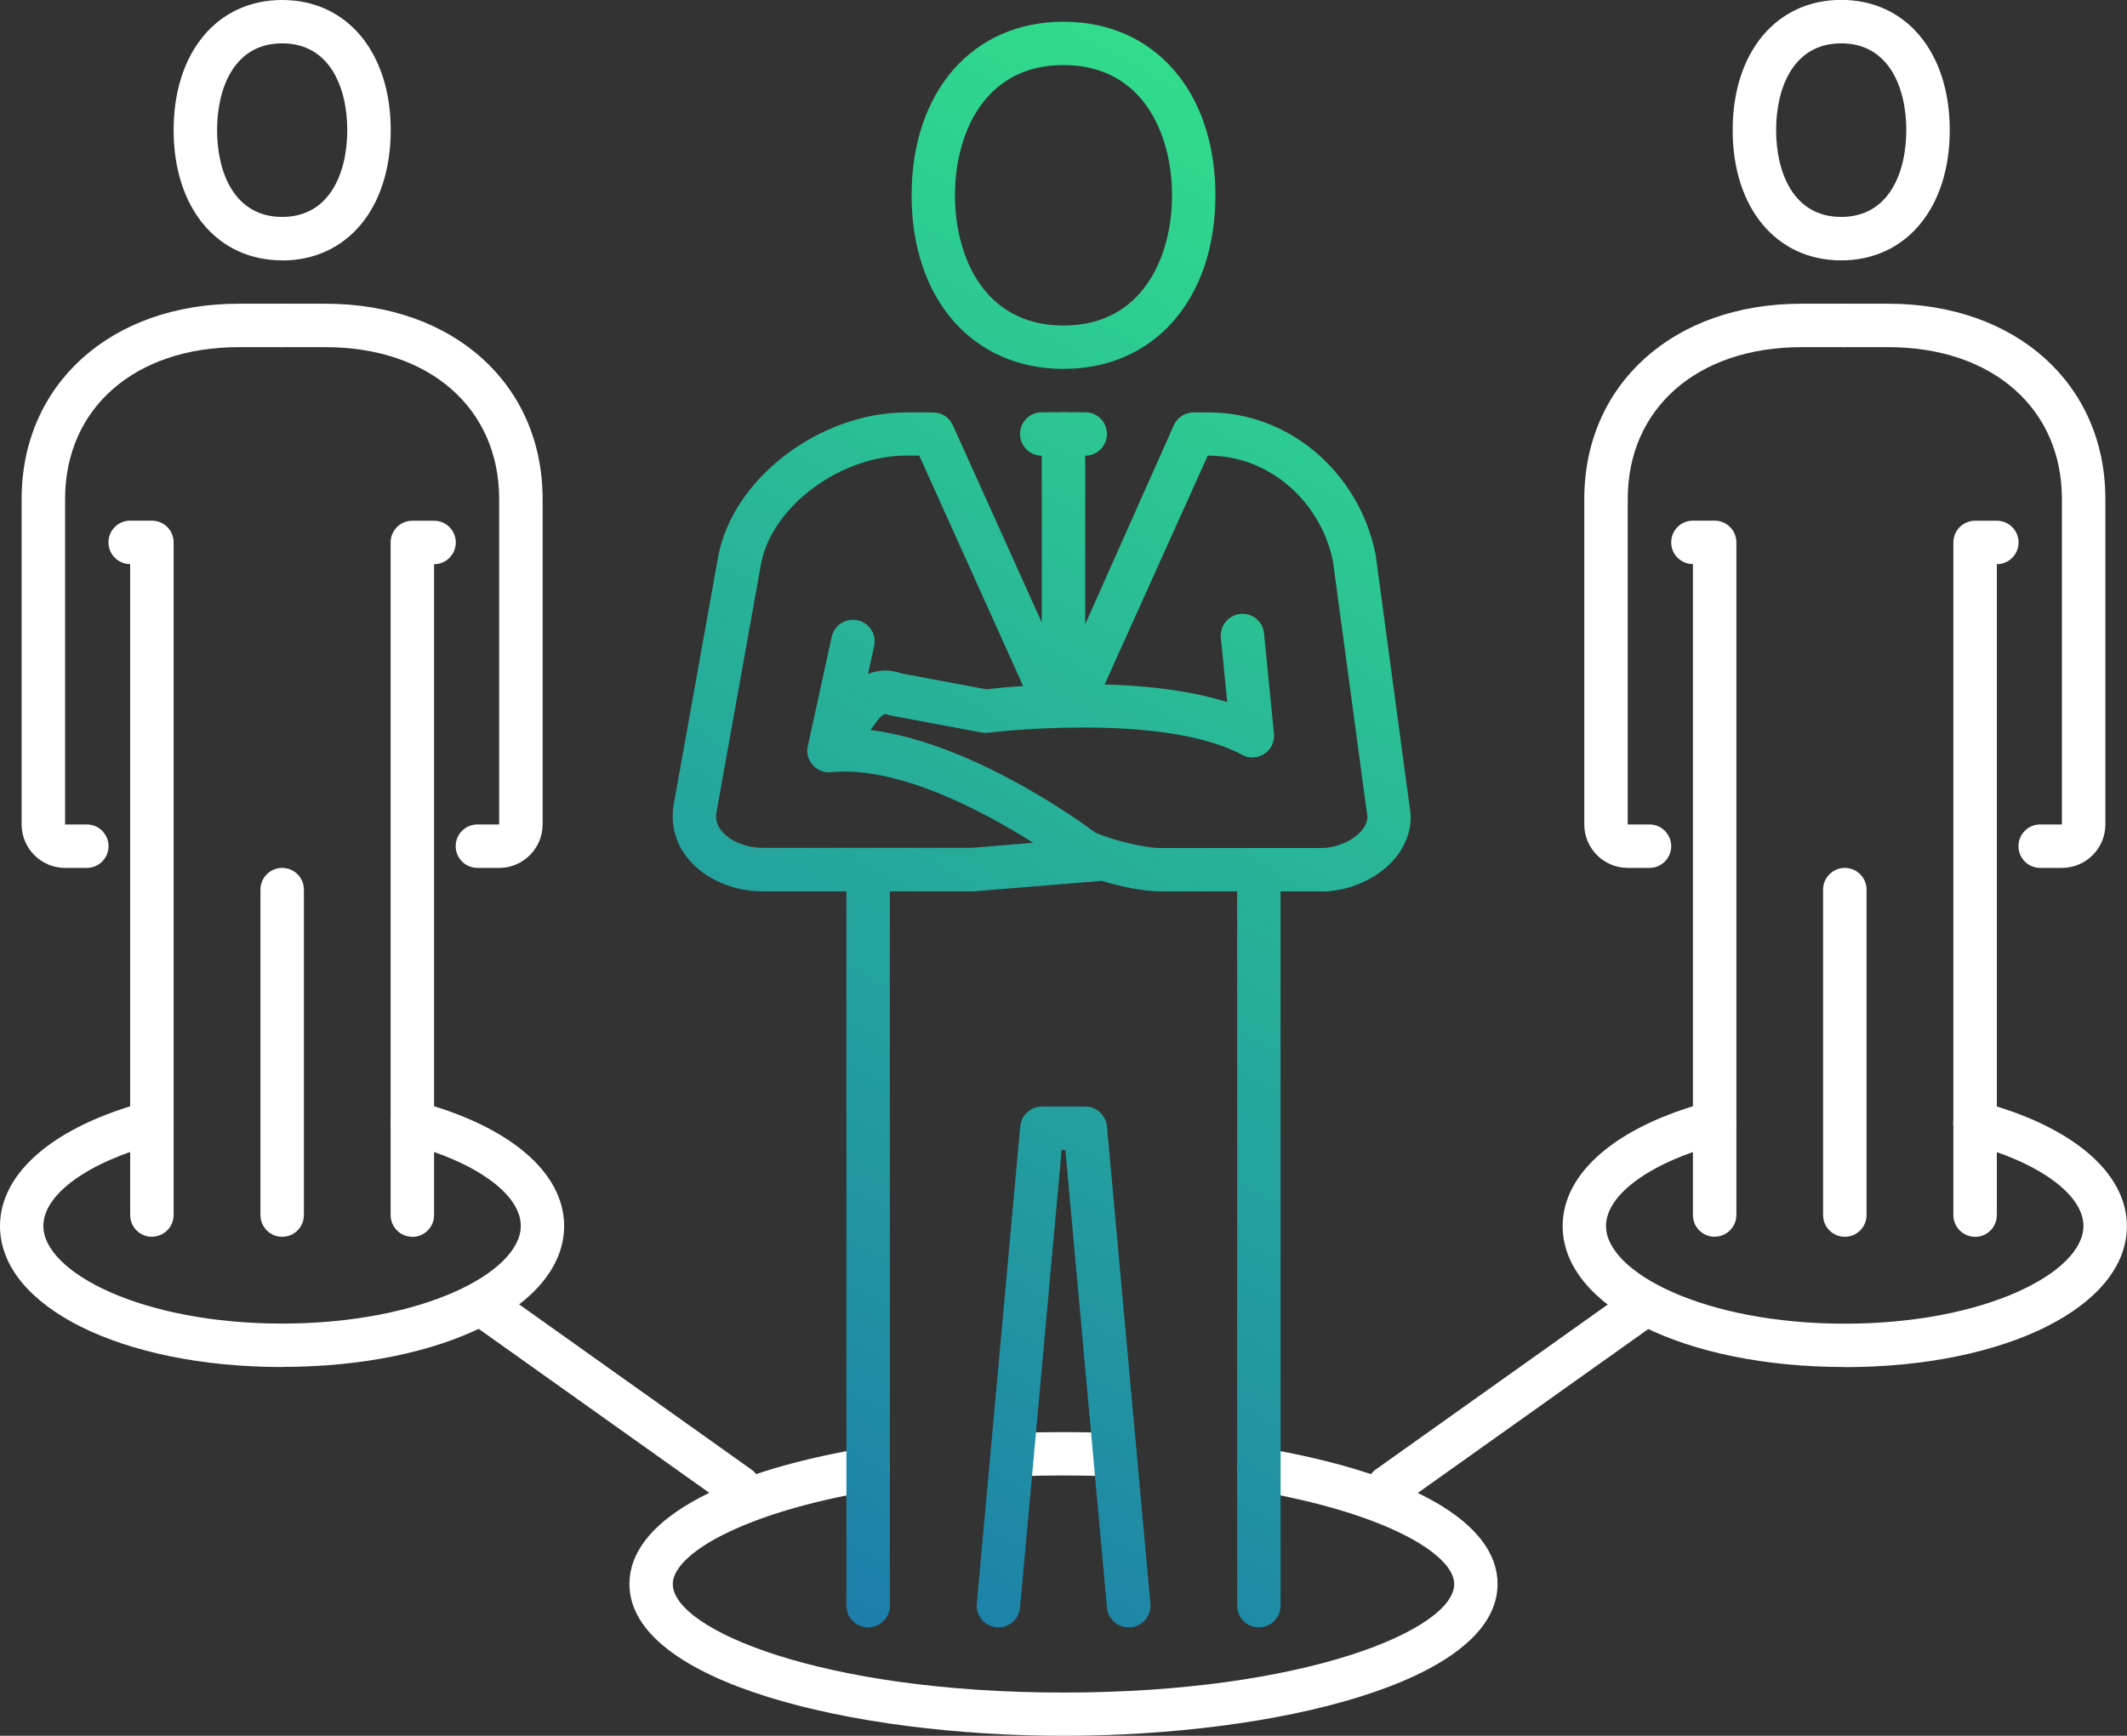 <?xml version="1.0" encoding="UTF-8"?><svg id="Warstwa_2" xmlns="http://www.w3.org/2000/svg" xmlns:xlink="http://www.w3.org/1999/xlink" viewBox="0 0 205.56 167.8"><rect x="0" y="0" width="205.56" height="167.8" fill="#333333" stroke="none"/><defs><style>.cls-1{fill:#fff;}.cls-2{fill:url(#Gradient_bez_nazwy_9-2);}.cls-3{fill:url(#Gradient_bez_nazwy_9-3);}.cls-4{fill:url(#Gradient_bez_nazwy_9-6);}.cls-5{fill:url(#Gradient_bez_nazwy_9-8);}.cls-6{fill:url(#Gradient_bez_nazwy_9-5);}.cls-7{fill:url(#Gradient_bez_nazwy_9-7);}.cls-8{fill:url(#Gradient_bez_nazwy_9-4);}.cls-9{fill:url(#Gradient_bez_nazwy_9);}</style><linearGradient id="Gradient_bez_nazwy_9" x1="33.82" y1="142.96" x2="111.67" y2="2.88" gradientUnits="userSpaceOnUse"><stop offset="0" stop-color="#1b77ac"/><stop offset="1" stop-color="#31dd8b"/></linearGradient><linearGradient id="Gradient_bez_nazwy_9-2" x1="91.44" y1="174.98" x2="169.29" y2="34.9" xlink:href="#Gradient_bez_nazwy_9"/><linearGradient id="Gradient_bez_nazwy_9-3" x1="83.52" y1="170.58" x2="161.37" y2="30.5" xlink:href="#Gradient_bez_nazwy_9"/><linearGradient id="Gradient_bez_nazwy_9-4" x1="62.59" y1="158.95" x2="140.44" y2="18.87" xlink:href="#Gradient_bez_nazwy_9"/><linearGradient id="Gradient_bez_nazwy_9-5" x1="43.62" y1="148.41" x2="121.47" y2="8.32" xlink:href="#Gradient_bez_nazwy_9"/><linearGradient id="Gradient_bez_nazwy_9-6" x1="48.52" y1="151.13" x2="126.37" y2="11.05" xlink:href="#Gradient_bez_nazwy_9"/><linearGradient id="Gradient_bez_nazwy_9-7" x1="54.09" y1="154.23" x2="131.94" y2="14.15" xlink:href="#Gradient_bez_nazwy_9"/><linearGradient id="Gradient_bez_nazwy_9-8" x1="54.65" y1="154.54" x2="132.5" y2="14.46" xlink:href="#Gradient_bez_nazwy_9"/></defs><g id="Warstwa_1-2"><path class="cls-1" d="m102.78,167.8c-20.34,0-41.95-5.15-41.95-14.68,0-5.9,8.28-10.7,22.72-13.15,1.14-.18,2.22.58,2.42,1.72.19,1.14-.57,2.23-1.72,2.42-12.62,2.15-19.23,6.16-19.23,9.02,0,4.38,14.36,10.49,37.76,10.49s37.76-6.11,37.76-10.49c0-2.86-6.61-6.87-19.23-9.02-1.14-.19-1.91-1.28-1.72-2.42.19-1.14,1.29-1.89,2.42-1.72,14.44,2.46,22.72,7.25,22.72,13.15,0,9.54-21.61,14.68-41.95,14.68Z"/><path class="cls-1" d="m106.98,142.7s-.05,0-.07,0c-2.71-.09-5.54-.09-8.25,0-1.22.12-2.13-.87-2.17-2.03-.04-1.16.87-2.13,2.03-2.16,2.8-.09,5.73-.09,8.53,0,1.16.04,2.07,1.01,2.03,2.16-.04,1.13-.97,2.03-2.1,2.03Z"/><path class="cls-9" d="m102.78,35.66c-8.78,0-14.68-6.74-14.68-16.78s5.9-16.78,14.68-16.78,14.68,6.74,14.68,16.78-5.9,16.78-14.68,16.78Zm0-29.37c-7.74,0-10.49,6.78-10.49,12.59s2.75,12.59,10.49,12.59,10.49-6.78,10.49-12.59-2.75-12.59-10.49-12.59Z"/><path class="cls-2" d="m121.66,157.32c-1.16,0-2.1-.94-2.1-2.1v-69.22c0-1.16.94-2.1,2.1-2.1s2.1.94,2.1,2.1v69.22c0,1.16-.94,2.1-2.1,2.1Z"/><path class="cls-3" d="m109.07,157.32c-1.07,0-1.99-.82-2.09-1.91l-4.02-44.24h-.36l-4.02,44.24c-.11,1.15-1.12,2.02-2.28,1.9-1.15-.1-2-1.12-1.9-2.28l4.2-46.15c.1-1.08,1-1.91,2.09-1.91h4.2c1.08,0,1.99.83,2.09,1.91l4.2,46.15c.1,1.16-.75,2.18-1.9,2.28-.06,0-.13,0-.19,0Z"/><path class="cls-8" d="m83.9,157.32c-1.16,0-2.1-.94-2.1-2.1v-69.22c0-1.16.94-2.1,2.1-2.1s2.1.94,2.1,2.1v69.22c0,1.16-.94,2.1-2.1,2.1Z"/><path class="cls-6" d="m104.88,44.05h-4.2c-1.16,0-2.1-.94-2.1-2.1s.94-2.1,2.1-2.1h4.2c1.16,0,2.1.94,2.1,2.1s-.94,2.1-2.1,2.1Z"/><path class="cls-4" d="m102.78,67.12c-1.16,0-2.1-.94-2.1-2.1v-23.07c0-1.16.94-2.1,2.1-2.1s2.1.94,2.1,2.1v23.07c0,1.16-.94,2.1-2.1,2.1Z"/><path class="cls-7" d="m127.66,86.17h-15.59c-1.51,0-3.75-.46-5.64-1.03-.09.02-.18.03-.27.04l-12.07.99h-20.42c-2.74,0-5.44-1.15-7.05-3.01-1.27-1.47-1.81-3.32-1.54-5.22l4.36-24.32c1.52-7.48,9.84-13.75,18.17-13.75h2.57c.83,0,1.57.48,1.91,1.24l10.74,23.84,10.61-23.84c.34-.75,1.09-1.24,1.91-1.24h1.5c7.71,0,14.48,5.76,16.09,13.71l3.29,24.4c.33,1.66-.15,3.46-1.37,4.95-1.63,1.98-4.46,3.26-7.22,3.26Zm-21.83-5.7c1.53.71,4.81,1.51,6.24,1.51h15.59c1.5,0,3.14-.71,3.97-1.73.64-.78.52-1.4.48-1.6l-3.29-24.39c-1.2-5.86-6.24-10.21-11.96-10.21h-.14l-10.18,22.6c-.8,1.49-2.21,2.34-3.76,2.34s-2.96-.84-3.69-2.21l-10.25-22.74h-1.22c-6.36,0-12.93,4.84-14.05,10.35l-4.34,24.21c-.09.64.09,1.25.57,1.8.81.94,2.36,1.56,3.87,1.56h20.24l5.94-.49c-4.68-2.96-13-7.46-19.53-6.82-.67.07-1.33-.19-1.77-.69-.45-.5-.63-1.19-.48-1.84l2.31-10.56c.25-1.13,1.37-1.84,2.5-1.6,1.13.25,1.85,1.37,1.6,2.5l-1.75,7.98c10.09.61,21.48,8.82,23.09,10.02Z"/><path class="cls-5" d="m80.52,74.07c-.43,0-.85-.13-1.22-.4-.94-.68-1.15-1.99-.47-2.93l2.54-3.52c1.13-1.56,3.27-3.03,5.69-2.13l8.25,1.54c2.25-.25,14.63-1.49,23.29,1.24l-.61-6.23c-.11-1.15.73-2.18,1.88-2.29,1.2-.11,2.18.73,2.29,1.88l.96,9.69c.08.77-.28,1.52-.92,1.95-.65.43-1.47.47-2.16.1-7.75-4.17-24.37-2.16-24.54-2.14-.21.03-.43.02-.65-.02l-8.76-1.64c-.15-.03-.31-.08-.45-.14-.15-.07-.59.25-.86.64l-2.54,3.52c-.41.57-1.05.87-1.7.87Z"/><path class="cls-1" d="m48.24,83.9h-2.1c-1.16,0-2.1-.94-2.1-2.1s.94-2.1,2.1-2.1h2.1v-31.46c0-8.78-6.74-14.68-16.78-14.68h-4.2c-1.16,0-2.1-.94-2.1-2.1s.94-2.1,2.1-2.1h4.2c12.35,0,20.98,7.76,20.98,18.88v31.46c0,2.31-1.88,4.2-4.2,4.2Z"/><path class="cls-1" d="m39.85,119.56c-1.16,0-2.1-.94-2.1-2.1V52.44c0-1.16.94-2.1,2.1-2.1h2.1c1.16,0,2.1.94,2.1,2.1s-.94,2.1-2.1,2.1v62.93c0,1.16-.94,2.1-2.1,2.1Z"/><path class="cls-1" d="m27.27,119.56c-1.16,0-2.1-.94-2.1-2.1v-31.46c0-1.16.94-2.1,2.1-2.1s2.1.94,2.1,2.1v31.46c0,1.16-.94,2.1-2.1,2.1Z"/><path class="cls-1" d="m8.39,83.9h-2.1c-2.31,0-4.2-1.88-4.2-4.2v-31.46c0-11.11,8.63-18.88,20.98-18.88h4.2c1.16,0,2.1.94,2.1,2.1s-.94,2.1-2.1,2.1h-4.2c-10.04,0-16.78,5.9-16.78,14.68v31.46h2.1c1.16,0,2.1.94,2.1,2.1s-.94,2.1-2.1,2.1Z"/><path class="cls-1" d="m14.68,119.56c-1.16,0-2.1-.94-2.1-2.1v-62.93c-1.16,0-2.1-.94-2.1-2.1s.94-2.1,2.1-2.1h2.1c1.16,0,2.1.94,2.1,2.1v65.02c0,1.16-.94,2.1-2.1,2.1Z"/><path class="cls-1" d="m27.27,25.17c-6.27,0-10.49-5.06-10.49-12.59S21,0,27.27,0s10.49,5.06,10.49,12.59-4.21,12.59-10.49,12.59Zm0-20.98c-4.64,0-6.29,4.33-6.29,8.39s1.65,8.39,6.29,8.39,6.29-4.33,6.29-8.39-1.65-8.39-6.29-8.39Z"/><path class="cls-1" d="m177.94,25.17c-6.27,0-10.49-5.06-10.49-12.59s4.22-12.59,10.49-12.59,10.49,5.06,10.49,12.59-4.22,12.59-10.49,12.59Zm0-20.98c-4.64,0-6.29,4.33-6.29,8.39s1.65,8.39,6.29,8.39,6.29-4.33,6.29-8.39-1.65-8.39-6.29-8.39Z"/><path class="cls-1" d="m27.27,132.15c-15.55,0-27.27-5.86-27.27-13.63,0-5.18,5.29-9.67,14.15-12.02,1.11-.3,2.27.37,2.56,1.49.3,1.12-.37,2.27-1.49,2.56-6.7,1.77-11.03,4.9-11.03,7.96,0,4.47,9.48,9.44,23.07,9.44s23.07-4.97,23.07-9.44c0-3.06-4.32-6.19-11.02-7.96-1.12-.3-1.79-1.45-1.49-2.57.3-1.12,1.45-1.78,2.56-1.49,8.85,2.35,14.14,6.84,14.14,12.02,0,7.77-11.72,13.63-27.27,13.63Z"/><path class="cls-1" d="m71.4,145.87c-.42,0-.84-.12-1.21-.39l-24.21-17.22c-.94-.67-1.17-1.98-.49-2.92.67-.94,1.98-1.17,2.93-.49l24.21,17.22c.94.67,1.17,1.98.49,2.92-.41.58-1.05.88-1.71.88Z"/><path class="cls-1" d="m159.41,83.9h-2.1c-2.31,0-4.2-1.88-4.2-4.2v-31.46c0-11.11,8.63-18.88,20.98-18.88h4.2c1.16,0,2.1.94,2.1,2.1s-.94,2.1-2.1,2.1h-4.2c-10.04,0-16.78,5.9-16.78,14.68v31.46h2.1c1.16,0,2.1.94,2.1,2.1s-.94,2.1-2.1,2.1Z"/><path class="cls-1" d="m165.71,119.56c-1.16,0-2.1-.94-2.1-2.1v-62.93c-1.16,0-2.1-.94-2.1-2.1s.94-2.1,2.1-2.1h2.1c1.16,0,2.1.94,2.1,2.1v65.02c0,1.16-.94,2.1-2.1,2.1Z"/><path class="cls-1" d="m178.29,119.56c-1.16,0-2.1-.94-2.1-2.1v-31.46c0-1.16.94-2.1,2.1-2.1s2.1.94,2.1,2.1v31.46c0,1.16-.94,2.1-2.1,2.1Z"/><path class="cls-1" d="m199.27,83.9h-2.1c-1.16,0-2.1-.94-2.1-2.1s.94-2.1,2.1-2.1h2.1v-31.46c0-8.78-6.74-14.68-16.78-14.68h-4.2c-1.16,0-2.1-.94-2.1-2.1s.94-2.1,2.1-2.1h4.2c12.35,0,20.98,7.76,20.98,18.88v31.46c0,2.31-1.88,4.2-4.2,4.2Z"/><path class="cls-1" d="m190.88,119.56c-1.16,0-2.1-.94-2.1-2.1V52.44c0-1.16.94-2.1,2.1-2.1h2.1c1.16,0,2.1.94,2.1,2.1s-.94,2.1-2.1,2.1v62.93c0,1.16-.94,2.1-2.1,2.1Z"/><path class="cls-1" d="m178.29,132.15c-15.55,0-27.27-5.86-27.27-13.63,0-5.18,5.28-9.67,14.13-12.02,1.12-.29,2.27.37,2.57,1.49.3,1.12-.37,2.27-1.49,2.57-6.69,1.78-11.02,4.9-11.02,7.96,0,4.47,9.48,9.44,23.07,9.44s23.07-4.97,23.07-9.44c0-3.06-4.33-6.19-11.02-7.96-1.12-.3-1.79-1.45-1.49-2.56.3-1.12,1.44-1.78,2.56-1.49,8.86,2.35,14.15,6.84,14.15,12.02,0,7.77-11.72,13.63-27.27,13.63Z"/><path class="cls-1" d="m134.16,145.87c-.66,0-1.3-.31-1.71-.88-.67-.94-.45-2.25.5-2.93l24.21-17.22c.94-.67,2.25-.45,2.93.5.67.94.45,2.25-.5,2.93l-24.21,17.22c-.37.26-.79.39-1.21.39Z"/></g></svg>